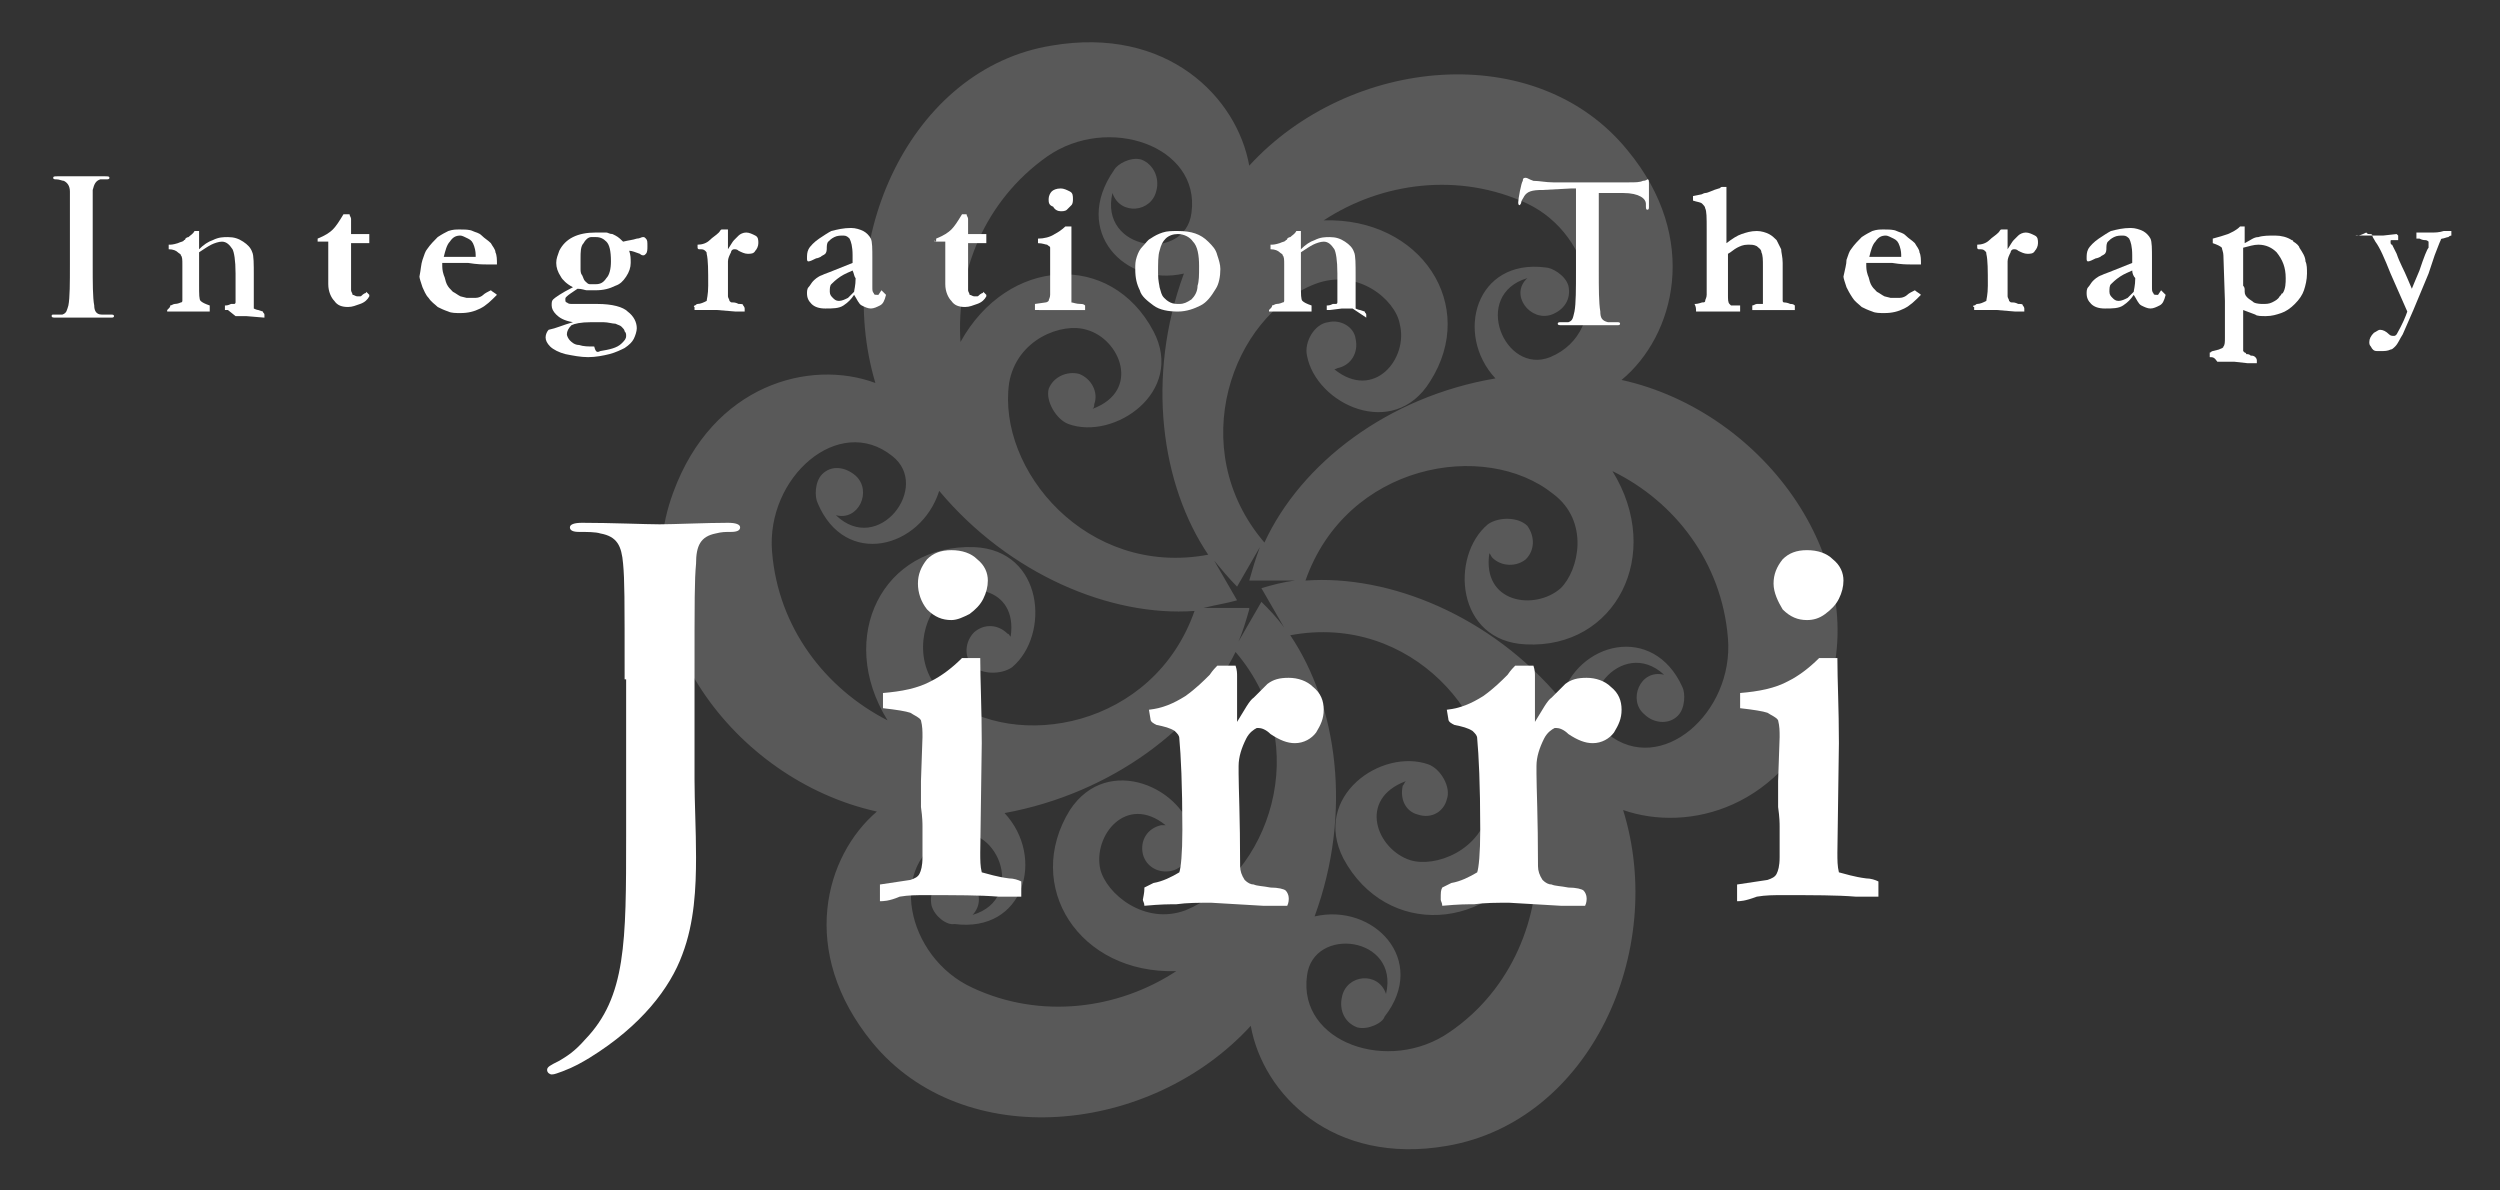 <?xml version="1.0" encoding="utf-8"?>
<!-- Generator: Adobe Illustrator 19.0.0, SVG Export Plug-In . SVG Version: 6.00 Build 0)  -->
<svg version="1.1" id="レイヤー_1" xmlns="http://www.w3.org/2000/svg" xmlns:xlink="http://www.w3.org/1999/xlink" x="0px"
	 y="0px" viewBox="0 0 164.5 78.3" style="enable-background:new 0 0 164.5 78.3;" xml:space="preserve">
<rect x="0" y="0" width="164.5" height="78.3" fill="#333333" stroke="none"/>
<style type="text/css">
	.st0{opacity:0.2;fill-rule:evenodd;clip-rule:evenodd;fill:#F2F2F2;}
	.st1{fill-rule:evenodd;clip-rule:evenodd;fill:#FFFFFF;}
</style>
<g id="XMLID_27_">
	<path id="XMLID_239_" class="st0" d="M82.2,40.1c-0.2,0.7-0.4,1.4-0.7,2.1l1.5-2.6c0.5,0.5,1,1,1.5,1.7L83,38.7
		c0.7-0.2,1.4-0.4,2.2-0.5h-3c0.2-0.7,0.4-1.4,0.7-2.2l-1.5,2.6c-0.5-0.5-1-1.1-1.5-1.7l1.5,2.6c-0.7,0.2-1.4,0.3-2.2,0.5H82.2
		L82.2,40.1z M81.3,42.9c-2.4,4.9-8.1,9.3-15.2,10.6c2.7,2.9,1.3,7.9-3.3,7.3c-0.5,0.1-1.3-0.5-1.5-1.2c-0.2-0.9,0.3-1.6,1.1-1.9
		c1.4-0.5,2.7,1.3,1.6,2.5c3.7-1.1,1.5-6.4-1.5-5.2c-4.2,1.7-2.9,8,1.5,10c4.5,2.1,9.6,1.4,13.4-1.1c-6.4,0.2-10.1-5.6-7-10.6
		c2.5-3.8,7.6-1.4,8.1,1.8c0.2,0.8-0.5,2-1.4,2.2c-0.9,0.2-1.7-0.3-1.9-1.1c-0.2-0.9,0.3-1.7,1.2-1.9c0.1,0,0.2,0,0.3,0
		c-2.6-2.1-4.8,0.7-4.3,2.9c0.4,1.6,2.9,3.7,5.6,2.7C83.4,57.7,86.6,49.1,81.3,42.9L81.3,42.9z M57.7,53.4
		c-9.5-2.1-16.7-12.1-13.4-21c2.6-7.1,9-8.8,13.3-7.2C54.8,15.8,59.9,4.5,69.2,3c7.6-1.3,12.2,3.4,13,7.9c6.6-7.2,18.9-8.4,24.9-1
		c4.8,5.8,3.1,12.2-0.4,15.1c9.5,2.1,16.7,12.2,13.4,21c-2.7,7.2-9,8.8-13.3,7.3c2.9,9.3-2.2,20.5-11.6,22.1
		c-7.5,1.3-12.1-3.4-12.9-7.9c-6.6,7.2-18.9,8.4-24.9,1.1C52.5,62.6,54.3,56.3,57.7,53.4L57.7,53.4z M86.5,60.3
		c2.5-6.8,1.5-13.9-1.6-18.5c8-1.5,13.9,5.6,13.1,11.3c-0.5,2.9-3.6,4-5.2,3.5c-2.2-0.7-3.5-4-0.3-5.2c-0.1,0.1-0.1,0.2-0.2,0.3
		c-0.2,0.9,0.2,1.7,1,1.9c0.9,0.3,1.7-0.2,1.9-1c0.3-0.8-0.4-2-1.2-2.3c-3.1-1.1-7.7,2.1-5.6,6.2c2.8,5.2,9.7,4.9,12.7-0.7
		c0.3,4.5-1.6,9.3-5.7,12.1c-4,2.8-10,0.7-9.4-3.7c0.4-3.3,6.1-2.6,5.2,1.2c-0.5-1.5-2.6-1.3-2.9,0.2c-0.2,0.9,0.2,1.7,1,2
		c0.7,0.2,1.7-0.3,1.8-0.7C94,63.2,90.4,59.4,86.5,60.3L86.5,60.3z M77.9,18c-2.5,6.8-1.5,13.9,1.6,18.5c-8,1.5-13.9-5.6-13.1-11.3
		c0.5-2.9,3.5-4,5.1-3.5c2.2,0.6,3.6,4,0.4,5.2c0.1-0.1,0.1-0.2,0.1-0.3c0.3-0.8-0.2-1.7-1-2c-0.8-0.2-1.7,0.2-2,1
		c-0.2,0.8,0.5,2,1.3,2.3c3,1.1,7.7-2.1,5.6-6.1c-2.8-5.3-9.6-4.9-12.7,0.7c-0.3-4.6,1.6-9.3,5.7-12.2c4-2.8,10.1-0.7,9.5,3.7
		c-0.4,3.3-6.1,2.5-5.2-1.3c0.5,1.5,2.6,1.3,2.9-0.2c0.2-0.8-0.2-1.7-1-2c-0.7-0.2-1.6,0.3-1.8,0.7C70.5,15.2,74,18.9,77.9,18
		L77.9,18z M98.4,24.9c-2.7-2.9-1.3-7.9,3.3-7.3c0.4,0,1.3,0.5,1.5,1.2c0.2,0.9-0.3,1.6-1.1,1.9c-1.4,0.5-2.8-1.3-1.6-2.4
		c-3.7,1.1-1.5,6.4,1.5,5.2c4.1-1.7,2.9-8-1.5-10.1c-4.5-2.1-9.6-1.4-13.4,1.1c6.4-0.2,10.2,5.6,7,10.6c-2.4,3.9-7.5,1.5-8.1-1.7
		c-0.2-0.9,0.5-2.1,1.4-2.2c0.8-0.2,1.7,0.3,1.8,1.1c0.2,0.9-0.3,1.7-1.1,1.9c-0.1,0-0.2,0.1-0.3,0.1c2.6,2.1,4.9-0.7,4.3-3
		c-0.3-1.6-2.8-3.7-5.6-2.6c-5.4,2.1-8.6,10.8-3.3,17C85.6,30.5,91.3,26.1,98.4,24.9L98.4,24.9z M85.9,38.2
		c2.7-7.7,11.8-9.3,16.3-5.7c2.4,1.8,1.7,5,0.5,6.2c-1.7,1.5-5.2,1-4.7-2.3c0.1,0.1,0.1,0.2,0.2,0.3c0.6,0.6,1.6,0.6,2.2,0.1
		c0.6-0.6,0.6-1.5,0.1-2.2c-0.6-0.6-1.9-0.6-2.6-0.1c-2.5,2.1-2.1,7.7,2.5,7.9c5.9,0.3,9.1-5.9,5.7-11.4c4.1,2,7.2,6,7.6,11
		c0.4,4.9-4.4,9.1-7.9,6.3c-2.6-2,0.9-6.5,3.7-3.9c-1.6-0.4-2.4,1.7-1.3,2.6c0.6,0.6,1.6,0.7,2.2,0.1c0.5-0.5,0.5-1.5,0.3-1.9
		c-1.9-4.2-6.9-3-8,0.8C98.1,40.5,91.4,37.8,85.9,38.2L85.9,38.2z M61.8,32.3c4.6,5.5,11.3,8.3,16.8,7.9c-2.7,7.7-11.8,9.3-16.3,5.7
		c-2.3-1.9-1.7-5-0.5-6.2c1.7-1.6,5.2-1.1,4.7,2.2c-0.1-0.1-0.1-0.2-0.2-0.2c-0.6-0.6-1.5-0.7-2.2-0.1c-0.6,0.6-0.7,1.6-0.1,2.2
		c0.6,0.6,1.9,0.6,2.6,0.1c2.5-2.1,2.1-7.7-2.5-7.9c-6-0.2-9.1,5.9-5.7,11.4c-4.1-2.1-7.2-6.1-7.6-11.1c-0.4-4.9,4.4-9.1,7.9-6.3
		c2.6,2-0.9,6.6-3.7,3.9c1.5,0.4,2.4-1.6,1.3-2.6c-0.7-0.6-1.6-0.7-2.2-0.1c-0.5,0.5-0.5,1.5-0.3,1.9C55.6,37.4,60.6,36.1,61.8,32.3
		z"/>
	<g id="XMLID_56_">
		<g id="XMLID_191_">
			<g id="XMLID_538_">
				<path id="XMLID_582_" class="st1" d="M4.6,15.3c0-1.9,0-2.3,0-2.7c0-0.4-0.2-0.6-0.4-0.7c-0.1,0-0.3-0.1-0.5-0.1
					c-0.1,0-0.2,0-0.2-0.1c0-0.1,0.1-0.1,0.3-0.1c0.5,0,1.3,0,1.6,0c0.3,0,1.1,0,1.5,0c0.2,0,0.3,0,0.3,0.1c0,0.1-0.1,0.1-0.2,0.1
					s-0.2,0-0.4,0c-0.3,0.1-0.4,0.3-0.5,0.7c0,0.4,0,0.8,0,2.7v2.2c0,1.2,0,2.2,0.1,2.7c0,0.3,0.1,0.6,0.5,0.6c0.2,0,0.5,0,0.6,0
					c0.1,0,0.2,0,0.2,0.1c0,0.1-0.1,0.1-0.2,0.1c-0.8,0-1.6,0-2,0c-0.3,0-1.1,0-1.6,0c-0.2,0-0.3,0-0.3-0.1c0-0.1,0-0.1,0.2-0.1
					c0.2,0,0.3,0,0.5,0c0.3-0.1,0.3-0.3,0.4-0.6c0.1-0.5,0.1-1.5,0.1-2.7V15.3z"/>
				<path id="XMLID_580_" class="st1" d="M11.2,20.1c0.1,0,0.2-0.1,0.3-0.1c0.2,0,0.4-0.1,0.4-0.1c0.1,0,0.1-0.1,0.1-0.1
					c0-0.1,0-0.3,0-0.5v-0.5l0-0.4l0-0.6v-0.4c0-0.3,0-0.5-0.1-0.6c0-0.1-0.1-0.1-0.2-0.2c-0.1-0.1-0.3-0.2-0.6-0.2l0-0.3
					c0.1,0,0.1,0,0.1,0s0.2,0,0.5-0.1c0.2-0.1,0.4-0.1,0.4-0.2c0,0,0.1,0,0.1-0.1c0,0,0.1-0.1,0.2-0.1c0.1-0.1,0.3-0.2,0.4-0.4
					l0.3,0l0,0.7c0,0.1,0,0.1,0,0.2c0,0,0,0.1,0,0.3c0.3-0.3,0.6-0.5,0.9-0.6c0.4-0.2,0.7-0.2,1-0.2c0.4,0,0.7,0.1,1,0.3
					c0.3,0.2,0.5,0.4,0.6,0.7c0.1,0.2,0.1,0.8,0.1,1.5l0,2c0,0.1,0,0.2,0,0.2c0,0,0.2,0.1,0.3,0.1l0.3,0.1c0,0.1,0.1,0.1,0.1,0.2
					c0,0,0,0.1,0,0.2l-1.2-0.1l-0.4,0h-0.3L15,20.4h-0.2c0-0.1,0-0.1,0-0.1c0-0.1,0-0.1,0-0.2c0.1,0,0.2,0,0.4-0.1
					c0.1,0,0.1,0,0.2,0c0.1,0,0.1-0.1,0.1-0.1c0-0.1,0-0.2,0-0.4c0-0.3,0-0.6,0-0.8l0-0.7c0-0.9-0.1-1.4-0.2-1.6
					c-0.2-0.3-0.4-0.5-0.7-0.5c-0.2,0-0.5,0.1-0.7,0.2c-0.2,0.1-0.5,0.3-0.8,0.5l0,0.1l0,0.4l0,0.4l0,1l0,0.2c0,0.7,0,1,0.1,1.1
					c0.1,0.1,0.3,0.2,0.6,0.3c0,0.1,0,0.1,0,0.2c0,0,0,0.1,0,0.2c-0.1,0-0.2,0-0.3,0c-0.1,0-0.2,0-0.4,0l-0.7,0c-0.3,0-0.8,0-1.4,0
					c0,0,0-0.1,0-0.1C11.2,20.2,11.2,20.2,11.2,20.1z"/>
				<path id="XMLID_578_" class="st1" d="M20.9,15.7c0.5-0.2,0.8-0.4,1-0.6s0.4-0.5,0.7-1H23c0,0.1,0.1,0.2,0.1,0.3
					c0,0.2,0,0.4,0,0.5l0,0.4c0,0,0,0.1,0,0.1l0.1,0c0,0,0.2,0,0.6,0c0,0,0.2,0,0.5,0c0,0.1,0,0.2,0,0.3c0,0.1,0,0.2,0,0.3
					c-0.1,0-0.2,0-0.3,0c0,0-0.1,0-0.2,0h-0.3l-0.1,0l-0.3,0l0,2.3c0,0.5,0,0.7,0,0.8c0,0.1,0.1,0.2,0.1,0.3c0.1,0,0.2,0.1,0.3,0.1
					c0.1,0,0.2,0,0.2,0c0.1,0,0.1-0.1,0.3-0.2c0,0,0.1,0,0.1-0.1c0.1,0.1,0.2,0.2,0.2,0.2l0,0.1c-0.1,0.2-0.3,0.4-0.6,0.5
					c-0.3,0.1-0.5,0.2-0.8,0.2c-0.4,0-0.7-0.1-0.9-0.4c-0.2-0.2-0.4-0.6-0.4-1.1l0-1.1v-1.7l-0.2,0l-0.4,0l-0.1,0c0,0,0-0.1,0-0.1
					C20.9,16,20.9,15.9,20.9,15.7z"/>
				<path id="XMLID_575_" class="st1" d="M27.8,17.1c0.1-0.3,0.2-0.6,0.3-0.7c0.2-0.3,0.5-0.6,0.7-0.8c0.3-0.2,0.5-0.3,0.7-0.4
					c0.3-0.1,0.5-0.1,0.7-0.1c0.4,0,0.7,0,0.9,0.1c0.2,0.1,0.4,0.1,0.6,0.3c0.2,0.2,0.4,0.3,0.6,0.5c0.1,0.2,0.3,0.4,0.3,0.6
					c0.1,0.2,0.1,0.5,0.1,0.8l-0.7,0c-0.2,0-0.6,0-1.2-0.1c-0.2,0-0.4,0-0.5,0c0,0-0.2,0-0.7,0h-0.5c0,0.1,0,0.1,0,0.1
					c0,0.2,0,0.4,0.1,0.7c0.1,0.2,0.1,0.4,0.2,0.6c0.1,0.2,0.2,0.3,0.4,0.5c0.2,0.1,0.3,0.2,0.5,0.3l0.4,0.1c0.3,0,0.5,0,0.6,0
					c0.2,0,0.4-0.1,0.5-0.2c0.1-0.1,0.3-0.2,0.5-0.3c0.1,0.1,0.3,0.2,0.4,0.3c-0.4,0.4-0.7,0.7-1.1,0.9c-0.4,0.2-0.8,0.3-1.3,0.3
					c-0.3,0-0.6,0-0.8-0.1c-0.3-0.1-0.5-0.2-0.7-0.3c-0.2-0.2-0.4-0.3-0.6-0.6c-0.2-0.2-0.3-0.5-0.4-0.7c-0.1-0.3-0.2-0.6-0.2-0.7
					C27.7,17.7,27.7,17.4,27.8,17.1z M31.3,16.9c0-0.2,0-0.4-0.1-0.7s-0.2-0.4-0.4-0.5c-0.2-0.1-0.4-0.2-0.5-0.2
					c-0.3,0-0.5,0.1-0.7,0.4c-0.2,0.2-0.3,0.6-0.4,1l1.4,0c0.1,0,0.2,0,0.4,0c0.1,0,0.2,0,0.3,0C31.2,16.9,31.3,16.9,31.3,16.9z"/>
				<path id="XMLID_571_" class="st1" d="M37.7,21.2c-0.6-0.1-0.9-0.3-1.1-0.5c-0.2-0.2-0.3-0.4-0.3-0.6c0-0.2,0-0.3,0.1-0.4
					c0.1-0.1,0.5-0.4,1.3-0.8c-0.4-0.2-0.7-0.5-0.8-0.7c-0.2-0.3-0.3-0.6-0.3-0.9c0-0.3,0.1-0.5,0.2-0.8c0.2-0.4,0.5-0.7,0.9-0.9
					c0.4-0.2,0.9-0.3,1.5-0.3c0.3,0,0.5,0,0.7,0c0.1,0,0.2,0.1,0.4,0.1l0.2,0.1c0.2,0.1,0.4,0.3,0.5,0.4c0.4-0.1,0.6-0.1,0.9-0.2
					c0.2,0,0.3-0.1,0.4-0.1c0.1,0,0.1,0,0.2,0.1s0.1,0.2,0.1,0.5c0,0.2,0,0.4-0.1,0.5c-0.1,0.1-0.1,0.1-0.2,0.1c0,0-0.1,0-0.2-0.1
					c-0.3-0.1-0.5-0.2-0.7-0.2c0.1,0.3,0.1,0.5,0.1,0.8c0,0.3-0.1,0.6-0.3,0.9c-0.2,0.3-0.4,0.5-0.7,0.6c-0.4,0.2-0.8,0.3-1.3,0.3
					c-0.3,0-0.5,0-0.6,0c-0.1,0-0.3-0.1-0.6-0.1c-0.3,0.2-0.6,0.4-0.7,0.5c-0.1,0.1-0.1,0.1-0.1,0.2c0,0.1,0,0.2,0.1,0.2
					c0.1,0.1,0.2,0.1,0.4,0.1c0,0,0.1,0,0.1,0c0.2,0,0.5,0,0.9,0c0,0,0.2,0,0.4,0c0.1,0,0.1,0,0.2,0c1,0,1.7,0.2,2,0.5
					c0.4,0.3,0.6,0.7,0.6,1.1c0,0.2-0.1,0.5-0.2,0.7c-0.1,0.2-0.3,0.4-0.6,0.6c-0.2,0.1-0.6,0.3-1,0.4c-0.4,0.1-0.9,0.2-1.4,0.2
					c-0.5,0-1-0.1-1.5-0.2c-0.4-0.1-0.8-0.3-1-0.5c-0.2-0.2-0.3-0.4-0.3-0.6c0-0.2,0.1-0.4,0.2-0.5C36.6,21.6,37,21.4,37.7,21.2z
					 M39.5,23.1c0.6-0.1,1.1-0.2,1.4-0.5c0.2-0.2,0.3-0.3,0.3-0.5c0-0.1,0-0.2-0.1-0.3c0-0.1-0.1-0.2-0.2-0.3
					c-0.1-0.1-0.2-0.1-0.4-0.2c-0.2,0-0.5-0.1-0.8-0.1l-0.8,0c-0.7,0-1.1,0.1-1.3,0.2c-0.2,0.2-0.3,0.4-0.3,0.6
					c0,0.1,0.1,0.3,0.2,0.4c0.1,0.1,0.3,0.3,0.6,0.3c0.3,0.1,0.6,0.1,1,0.1C39.2,23.2,39.3,23.2,39.5,23.1z M39.2,18.7
					c0.3,0,0.5-0.1,0.7-0.4c0.2-0.2,0.3-0.6,0.3-1.1c0-0.7-0.1-1.1-0.3-1.3c-0.2-0.2-0.4-0.3-0.7-0.3c0,0-0.1,0-0.3,0
					c-0.2,0-0.4,0.2-0.5,0.4c-0.2,0.2-0.2,0.6-0.2,1c0,0.1,0,0.3,0,0.7c0,0.1,0,0.3,0.1,0.4c0.1,0.2,0.1,0.3,0.2,0.4
					c0.1,0.1,0.2,0.2,0.3,0.2C38.9,18.7,39,18.7,39.2,18.7z"/>
				<path id="XMLID_569_" class="st1" d="M45.7,20.1c0.1,0,0.1-0.1,0.2-0.1c0.2,0,0.4-0.1,0.6-0.2c0-0.1,0.1-0.4,0.1-1
					c0-1,0-1.7-0.1-2.1c0-0.1,0-0.1-0.1-0.2c-0.1-0.1-0.2-0.1-0.4-0.1c-0.1,0-0.1-0.1-0.1-0.1l0-0.2c0.3,0,0.6-0.1,0.8-0.3
					s0.4-0.3,0.6-0.5c0.1-0.1,0.1-0.2,0.2-0.2l0.4,0c0,0.1,0,0.2,0,0.2c0,0,0,0.1,0,0.2c0,0.1,0,0.3,0,0.4c0,0,0,0.2,0,0.5
					c0.2-0.3,0.3-0.5,0.4-0.6c0,0,0.1-0.1,0.3-0.3c0.1-0.1,0.3-0.2,0.5-0.2c0.2,0,0.4,0.1,0.6,0.2c0.2,0.1,0.2,0.3,0.2,0.5
					s-0.1,0.4-0.2,0.5c-0.1,0.2-0.3,0.2-0.5,0.2c-0.2,0-0.4-0.1-0.6-0.2c-0.1-0.1-0.2-0.1-0.3-0.1l0,0c-0.1,0-0.2,0.1-0.2,0.2
					c-0.1,0.2-0.2,0.4-0.2,0.6l0,0.2c0,0.3,0,1,0,2.1c0,0.1,0.1,0.2,0.1,0.3c0.1,0.1,0.1,0.1,0.2,0.1c0.1,0,0.2,0,0.4,0.1
					c0.2,0,0.3,0,0.3,0.1c0,0,0.1,0.1,0.1,0.2c0,0,0,0.1,0,0.2h-0.6l-1.2-0.1c-0.3,0-0.6,0-0.8,0h-0.1c0,0-0.2,0-0.6,0
					c0-0.1,0-0.1,0-0.2C45.6,20.2,45.7,20.1,45.7,20.1z"/>
				<path id="XMLID_566_" class="st1" d="M58.1,19.2l0.1,0.1c0,0,0.1,0.1,0.1,0.1l0,0c-0.1,0.4-0.2,0.6-0.4,0.7
					c-0.2,0.1-0.4,0.2-0.6,0.2c-0.2,0-0.4-0.1-0.6-0.2c-0.2-0.1-0.3-0.4-0.5-0.7c-0.2,0.3-0.4,0.5-0.7,0.7c-0.3,0.2-0.7,0.2-1.2,0.2
					c-0.4,0-0.7-0.1-0.9-0.3c-0.2-0.2-0.3-0.4-0.3-0.7c0-0.1,0-0.3,0.1-0.4c0.1-0.1,0.2-0.3,0.3-0.4c0.1-0.1,0.3-0.3,0.6-0.4
					c0,0,0.2-0.1,0.5-0.2l1.5-0.6c0-0.2,0-0.3,0-0.5c0-0.6-0.1-0.9-0.2-1.1c-0.1-0.1-0.2-0.2-0.4-0.2c-0.2,0-0.4,0-0.6,0.1
					s-0.3,0.2-0.4,0.3c-0.1,0.1-0.1,0.3-0.1,0.5c0,0.2-0.1,0.3-0.1,0.3c-0.1,0.1-0.2,0.1-0.3,0.2c-0.2,0.1-0.3,0.1-0.3,0.1
					c-0.2,0.1-0.4,0.2-0.5,0.2c-0.1,0-0.1-0.1-0.1-0.2c0-0.2,0-0.4,0.1-0.6c0.1-0.2,0.4-0.5,0.7-0.7c0.3-0.2,0.6-0.4,0.8-0.5
					c0.4-0.1,0.8-0.2,1.3-0.2c0.3,0,0.6,0.1,0.8,0.2c0.2,0.1,0.4,0.3,0.5,0.5c0.1,0.2,0.1,0.7,0.1,1.3l0,1l0,0.7v0.2
					c0,0.2,0,0.3,0.1,0.4c0,0.1,0.1,0.1,0.2,0.1c0,0,0.1,0,0.1,0l0.2-0.3L58.1,19.2z M56.1,17.8c-0.2,0.1-0.5,0.2-0.8,0.4
					c-0.3,0.2-0.5,0.4-0.6,0.5c-0.1,0.1-0.1,0.3-0.1,0.5c0,0.2,0.1,0.3,0.2,0.4s0.2,0.2,0.4,0.2c0.2,0,0.4-0.1,0.6-0.2
					c0.2-0.2,0.3-0.3,0.4-0.4c0-0.1,0.1-0.4,0.1-0.9C56.2,18.2,56.2,18,56.1,17.8z"/>
				<path id="XMLID_564_" class="st1" d="M61.6,15.7c0.5-0.2,0.8-0.4,1-0.6c0.2-0.2,0.4-0.5,0.7-1h0.3c0,0.1,0.1,0.2,0.1,0.3
					c0,0.2,0,0.4,0,0.5l0,0.4c0,0,0,0.1,0,0.1l0.1,0c0,0,0.2,0,0.6,0c0,0,0.2,0,0.5,0c0,0.1,0,0.2,0,0.3c0,0.1,0,0.2,0,0.3
					c-0.1,0-0.2,0-0.3,0c0,0-0.1,0-0.2,0h-0.3l-0.1,0l-0.3,0l0,2.3c0,0.5,0,0.7,0,0.8c0,0.1,0.1,0.2,0.1,0.3c0.1,0,0.2,0.1,0.3,0.1
					c0.1,0,0.2,0,0.2,0c0.1,0,0.1-0.1,0.3-0.2c0,0,0.1,0,0.1-0.1c0.1,0.1,0.2,0.2,0.2,0.2l0,0.1c-0.1,0.2-0.3,0.4-0.6,0.5
					c-0.3,0.1-0.5,0.2-0.8,0.2c-0.4,0-0.7-0.1-0.9-0.4c-0.2-0.2-0.4-0.6-0.4-1.1l0-1.1v-1.7l-0.2,0l-0.4,0l-0.1,0c0,0,0-0.1,0-0.1
					C61.6,16,61.6,15.9,61.6,15.7z"/>
				<path id="XMLID_561_" class="st1" d="M68.1,20.4l0-0.4l0.7-0.1c0.1,0,0.2-0.1,0.2-0.1c0-0.1,0.1-0.2,0.1-0.4v-0.1
					c0,0,0-0.1,0-0.3c0-0.1,0-0.2,0-0.3c0-0.1,0-0.2,0-0.4l0-0.3l0-0.3l0-1c0-0.1,0-0.3,0-0.4c0-0.1-0.1-0.1-0.2-0.2
					c-0.1,0-0.3-0.1-0.6-0.1v-0.3c0.4,0,0.8-0.1,1.1-0.3c0.2-0.1,0.5-0.3,0.7-0.5h0.4c0,0.5,0,1.2,0,2l0,2.5c0,0.2,0,0.3,0,0.5
					c0.1,0,0.3,0.1,0.6,0.1c0.1,0,0.2,0,0.3,0.1l0,0.3c-0.1,0-0.2,0-0.2,0c-0.1,0-0.2,0-0.3,0c-0.4,0-1,0-1.7,0c-0.2,0-0.4,0-0.6,0
					C68.3,20.4,68.2,20.4,68.1,20.4z M69,13.1c0-0.2,0.1-0.4,0.2-0.5c0.1-0.1,0.3-0.2,0.6-0.2c0.2,0,0.4,0.1,0.6,0.2
					c0.2,0.1,0.2,0.3,0.2,0.5c0,0.1,0,0.3-0.1,0.4c-0.1,0.1-0.2,0.2-0.3,0.3c-0.1,0.1-0.3,0.1-0.4,0.1c-0.2,0-0.4-0.1-0.5-0.3
					C69,13.5,69,13.3,69,13.1z"/>
				<path id="XMLID_558_" class="st1" d="M79.5,15.9c0.3,0.3,0.5,0.5,0.6,0.9c0.1,0.3,0.2,0.6,0.2,0.9c0,0.5-0.1,1-0.3,1.3
					c-0.3,0.5-0.6,0.9-1,1.1c-0.4,0.2-0.9,0.4-1.5,0.4c-0.6,0-1.2-0.1-1.6-0.4c-0.4-0.3-0.8-0.6-0.9-1c-0.2-0.4-0.3-0.8-0.3-1.4
					c0-0.3,0-0.5,0.1-0.8c0.1-0.3,0.2-0.5,0.4-0.7c0.2-0.2,0.3-0.4,0.5-0.5c0.3-0.2,0.5-0.3,0.8-0.4c0.3-0.1,0.6-0.1,1-0.1
					C78.4,15.2,79,15.4,79.5,15.9z M76.2,18c0,0.5,0.1,0.8,0.1,0.9c0.1,0.3,0.1,0.5,0.3,0.7c0.1,0.1,0.2,0.2,0.4,0.3
					c0.2,0.1,0.4,0.1,0.6,0.1c0.3,0,0.5-0.1,0.8-0.3c0.2-0.2,0.4-0.5,0.4-0.9c0.1-0.3,0.1-0.7,0.1-1.3c0-0.7-0.1-1.3-0.4-1.6
					c-0.2-0.3-0.6-0.5-1-0.5c-0.3,0-0.6,0.1-0.8,0.3c-0.2,0.2-0.3,0.4-0.4,0.8C76.2,16.8,76.2,17.3,76.2,18z"/>
				<path id="XMLID_556_" class="st1" d="M83.7,20.1c0.1,0,0.2-0.1,0.3-0.1c0.2,0,0.4-0.1,0.4-0.1c0.1,0,0.1-0.1,0.1-0.1
					c0-0.1,0-0.3,0-0.5v-0.5l0-0.4l0-0.6v-0.4c0-0.3,0-0.5-0.1-0.6c0-0.1-0.1-0.1-0.2-0.2c-0.1-0.1-0.3-0.2-0.6-0.2l0-0.3
					c0.1,0,0.1,0,0.1,0s0.2,0,0.5-0.1c0.2-0.1,0.4-0.1,0.4-0.2c0,0,0.1,0,0.1-0.1c0,0,0.1-0.1,0.2-0.1c0.1-0.1,0.3-0.2,0.4-0.4
					l0.3,0l0,0.7c0,0.1,0,0.1,0,0.2c0,0,0,0.1,0,0.3c0.3-0.3,0.6-0.5,0.9-0.6c0.4-0.2,0.7-0.2,1-0.2c0.4,0,0.7,0.1,1,0.3
					c0.3,0.2,0.5,0.4,0.6,0.7c0.1,0.2,0.1,0.8,0.1,1.5l0,2c0,0.1,0,0.2,0,0.2c0,0,0.2,0.1,0.3,0.1l0.3,0.1c0,0.1,0.1,0.1,0.1,0.2
					c0,0,0,0.1,0,0.2L89,20.3l-0.4,0h-0.3l-0.8,0.1h-0.2c0-0.1,0-0.1,0-0.1c0-0.1,0-0.1,0-0.2c0.1,0,0.2,0,0.4-0.1
					c0.1,0,0.1,0,0.2,0c0.1,0,0.1-0.1,0.1-0.1c0-0.1,0-0.2,0-0.4c0-0.3,0-0.6,0-0.8l0-0.7c0-0.9-0.1-1.4-0.2-1.6
					c-0.2-0.3-0.4-0.5-0.7-0.5c-0.2,0-0.5,0.1-0.7,0.2c-0.2,0.1-0.5,0.3-0.8,0.5l0,0.1l0,0.4l0,0.4l0,1l0,0.2c0,0.7,0,1,0.1,1.1
					c0.1,0.1,0.3,0.2,0.6,0.3c0,0.1,0,0.1,0,0.2c0,0,0,0.1,0,0.2c-0.1,0-0.2,0-0.3,0c-0.1,0-0.2,0-0.4,0l-0.7,0c-0.3,0-0.8,0-1.4,0
					c0,0,0-0.1,0-0.1C83.7,20.2,83.7,20.2,83.7,20.1z"/>
				<path id="XMLID_554_" class="st1" d="M103.4,12.4l-1.9,0.1c-0.7,0-1,0.1-1.2,0.4c-0.1,0.2-0.2,0.3-0.2,0.4
					c0,0.1-0.1,0.2-0.1,0.2c-0.1,0-0.1-0.1-0.1-0.2c0-0.2,0.2-1.3,0.3-1.4c0-0.2,0.1-0.2,0.2-0.2c0.1,0,0.2,0.1,0.5,0.2
					c0.4,0,0.8,0.1,1.3,0.1h5c0.4,0,0.7,0,0.9-0.1c0.2,0,0.3-0.1,0.3-0.1c0.1,0,0.1,0.1,0.1,0.3c0,0.3,0,1.1,0,1.5
					c0,0.1,0,0.2-0.1,0.2c-0.1,0-0.1-0.1-0.1-0.3l0-0.1c0-0.3-0.4-0.7-1.5-0.7l-1.6,0v5.1c0,1.2,0,2.1,0.1,2.7
					c0,0.4,0.1,0.6,0.5,0.7c0.2,0,0.5,0,0.6,0c0.1,0,0.2,0,0.2,0.1c0,0.1-0.1,0.1-0.2,0.1c-0.8,0-1.6,0-2,0c-0.3,0-1.1,0-1.6,0
					c-0.2,0-0.3,0-0.3-0.1c0-0.1,0.1-0.1,0.2-0.1c0.2,0,0.3,0,0.5,0c0.3-0.1,0.3-0.3,0.4-0.7c0.1-0.5,0.1-1.5,0.1-2.7V12.4z"/>
				<path id="XMLID_552_" class="st1" d="M111.5,20c0.1,0,0.2,0,0.5-0.1c0.1,0,0.2,0,0.2-0.1c0-0.1,0.1-0.2,0.1-0.4V19l0-0.5V18
					l0-0.1l0-0.3l0-0.1l0-2.2v-0.2c0-0.8,0-1.2-0.1-1.4c0-0.1-0.1-0.2-0.2-0.3c-0.1-0.1-0.3-0.1-0.6-0.2v-0.1c0-0.1,0-0.1,0-0.2
					l0.5-0.1c0.1,0,0.2-0.1,0.3-0.1c0.2,0,0.5-0.2,0.9-0.3c0.1,0,0.1-0.1,0.2-0.1l0.3,0l0,3.7c0.4-0.3,0.7-0.5,1-0.6
					c0.3-0.1,0.6-0.2,1-0.2c0.3,0,0.6,0.1,0.8,0.2c0.2,0.1,0.4,0.3,0.5,0.4c0.1,0.2,0.2,0.4,0.3,0.6c0,0.2,0.1,0.5,0.1,0.9v0.4
					l0,0.9l0,1.2c0,0,0,0.1,0.1,0.1c0,0,0.2,0,0.4,0.1c0.1,0,0.2,0,0.3,0.1c0,0.1,0,0.1,0,0.1l0,0c0,0,0,0.1,0,0.2l-0.1,0
					c-0.1,0-0.2,0-0.4,0c-0.3,0-0.6,0-0.9,0c-0.2,0-0.4,0-0.6,0c-0.2,0-0.4,0-0.7,0c0,0-0.1,0-0.1,0v-0.1l0-0.1c0,0,0-0.1,0-0.1
					c0.1,0,0.2-0.1,0.3-0.1s0.2,0,0.4,0c0-0.1,0-0.1,0-0.1l0-0.9v-1.5c0-0.4,0-0.7-0.1-0.9c0-0.2-0.2-0.3-0.3-0.4
					c-0.2-0.1-0.3-0.1-0.6-0.1c-0.3,0-0.5,0.1-0.7,0.2c-0.2,0.1-0.4,0.3-0.6,0.4v1.1c0,0.6,0,1,0,1.3c0,0.2,0,0.3,0,0.3
					c0,0.3,0,0.5,0.1,0.6c0,0,0.1,0.1,0.1,0.1c0.2,0,0.3,0,0.4,0c0.1,0,0.2,0,0.2,0c0,0.1,0,0.2,0,0.2c0,0.1,0,0.1,0,0.2l-0.7,0
					c-0.3,0-0.5,0-0.7,0l-0.9,0l-0.6,0C111.6,20.3,111.6,20.2,111.5,20L111.5,20z"/>
				<path id="XMLID_549_" class="st1" d="M121.5,17.1c0.1-0.3,0.2-0.6,0.3-0.7c0.2-0.3,0.5-0.6,0.7-0.8c0.3-0.2,0.5-0.3,0.7-0.4
					c0.3-0.1,0.5-0.1,0.7-0.1c0.4,0,0.7,0,0.9,0.1c0.2,0.1,0.4,0.1,0.6,0.3c0.2,0.2,0.4,0.3,0.6,0.5c0.1,0.2,0.3,0.4,0.3,0.6
					c0.1,0.2,0.1,0.5,0.1,0.8l-0.7,0c-0.2,0-0.6,0-1.2-0.1c-0.2,0-0.4,0-0.5,0c0,0-0.2,0-0.7,0h-0.5c0,0.1,0,0.1,0,0.1
					c0,0.2,0,0.4,0.1,0.7c0.1,0.2,0.1,0.4,0.2,0.6c0.1,0.2,0.2,0.3,0.4,0.5c0.2,0.1,0.3,0.2,0.5,0.3l0.4,0.1c0.3,0,0.5,0,0.6,0
					c0.2,0,0.4-0.1,0.5-0.2c0.1-0.1,0.3-0.2,0.5-0.3c0.1,0.1,0.3,0.2,0.4,0.3c-0.4,0.4-0.7,0.7-1.1,0.9c-0.4,0.2-0.8,0.3-1.3,0.3
					c-0.3,0-0.6,0-0.8-0.1c-0.3-0.1-0.5-0.2-0.7-0.3c-0.2-0.2-0.4-0.3-0.6-0.6s-0.3-0.5-0.4-0.7c-0.1-0.3-0.2-0.6-0.2-0.7
					C121.4,17.7,121.5,17.4,121.5,17.1z M125.1,16.9c0-0.2,0-0.4-0.1-0.7s-0.2-0.4-0.4-0.5c-0.2-0.1-0.4-0.2-0.5-0.2
					c-0.3,0-0.5,0.1-0.7,0.4c-0.2,0.2-0.3,0.6-0.4,1l1.4,0c0.1,0,0.2,0,0.4,0c0.1,0,0.2,0,0.3,0C124.9,16.9,125,16.9,125.1,16.9z"/>
				<path id="XMLID_547_" class="st1" d="M129.9,20.1c0.1,0,0.1-0.1,0.2-0.1c0.2,0,0.4-0.1,0.6-0.2c0-0.1,0.1-0.4,0.1-1
					c0-1,0-1.7-0.1-2.1c0-0.1,0-0.1-0.1-0.2c-0.1-0.1-0.2-0.1-0.4-0.1c-0.1,0-0.1-0.1-0.1-0.1l0-0.2c0.3,0,0.6-0.1,0.8-0.3
					c0.2-0.2,0.4-0.3,0.6-0.5c0.1-0.1,0.1-0.2,0.2-0.2l0.4,0c0,0.1,0,0.2,0,0.2c0,0,0,0.1,0,0.2c0,0.1,0,0.3,0,0.4c0,0,0,0.2,0,0.5
					c0.2-0.3,0.3-0.5,0.4-0.6c0,0,0.1-0.1,0.3-0.3c0.1-0.1,0.3-0.2,0.5-0.2c0.2,0,0.4,0.1,0.6,0.2c0.2,0.1,0.2,0.3,0.2,0.5
					s-0.1,0.4-0.2,0.5c-0.1,0.2-0.3,0.2-0.5,0.2c-0.2,0-0.4-0.1-0.6-0.2c-0.1-0.1-0.2-0.1-0.3-0.1l0,0c-0.1,0-0.2,0.1-0.2,0.2
					c-0.1,0.2-0.2,0.4-0.2,0.6l0,0.2c0,0.3,0,1,0,2.1c0,0.1,0.1,0.2,0.1,0.3c0.1,0.1,0.1,0.1,0.2,0.1c0.1,0,0.2,0,0.4,0.1
					c0.2,0,0.3,0,0.3,0.1c0,0,0.1,0.1,0.1,0.2c0,0,0,0.1,0,0.2h-0.6l-1.2-0.1c-0.3,0-0.6,0-0.8,0h-0.1c0,0-0.2,0-0.6,0
					c0-0.1,0-0.1,0-0.2C129.8,20.2,129.8,20.1,129.9,20.1z"/>
				<path id="XMLID_544_" class="st1" d="M142.3,19.2l0.1,0.1c0,0,0.1,0.1,0.1,0.1l0,0c-0.1,0.4-0.2,0.6-0.4,0.7
					c-0.2,0.1-0.4,0.2-0.6,0.2c-0.2,0-0.4-0.1-0.6-0.2c-0.2-0.1-0.3-0.4-0.5-0.7c-0.2,0.3-0.4,0.5-0.7,0.7c-0.3,0.2-0.7,0.2-1.2,0.2
					c-0.4,0-0.7-0.1-0.9-0.3c-0.2-0.2-0.3-0.4-0.3-0.7c0-0.1,0-0.3,0.1-0.4c0.1-0.1,0.2-0.3,0.3-0.4c0.1-0.1,0.3-0.3,0.6-0.4
					c0,0,0.2-0.1,0.5-0.2l1.5-0.6c0-0.2,0-0.3,0-0.5c0-0.6-0.1-0.9-0.2-1.1c-0.1-0.1-0.2-0.2-0.4-0.2c-0.2,0-0.4,0-0.6,0.1
					c-0.2,0.1-0.3,0.2-0.4,0.3c-0.1,0.1-0.1,0.3-0.1,0.5c0,0.2-0.1,0.3-0.1,0.3c-0.1,0.1-0.2,0.1-0.3,0.2c-0.2,0.1-0.3,0.1-0.3,0.1
					c-0.2,0.1-0.4,0.2-0.5,0.2c-0.1,0-0.1-0.1-0.1-0.2c0-0.2,0-0.4,0.1-0.6c0.1-0.2,0.4-0.5,0.7-0.7c0.3-0.2,0.6-0.4,0.8-0.5
					c0.4-0.1,0.8-0.2,1.3-0.2c0.3,0,0.6,0.1,0.8,0.2c0.2,0.1,0.4,0.3,0.5,0.5c0.1,0.2,0.1,0.7,0.1,1.3l0,1l0,0.7v0.2
					c0,0.2,0,0.3,0.1,0.4c0,0.1,0.1,0.1,0.2,0.1c0,0,0.1,0,0.1,0l0.2-0.3L142.3,19.2z M140.3,17.8c-0.2,0.1-0.5,0.2-0.8,0.4
					c-0.3,0.2-0.5,0.4-0.6,0.5c-0.1,0.1-0.1,0.3-0.1,0.5c0,0.2,0.1,0.3,0.2,0.4c0.1,0.1,0.2,0.2,0.4,0.2c0.2,0,0.4-0.1,0.6-0.2
					c0.2-0.2,0.3-0.3,0.4-0.4c0-0.1,0.1-0.4,0.1-0.9C140.4,18.2,140.3,18,140.3,17.8z"/>
				<path id="XMLID_541_" class="st1" d="M145.4,23.5v-0.3c0.1,0,0.1-0.1,0.2-0.1L146,23c0.2-0.1,0.3-0.1,0.3-0.2
					c0.1-0.1,0.1-0.3,0.1-0.6l0-2.4l-0.1-3c0-0.2-0.1-0.4-0.1-0.5c-0.1-0.1-0.3-0.2-0.6-0.3l0-0.3c0.4-0.1,0.7-0.2,1-0.3
					c0.2-0.1,0.5-0.2,0.8-0.5l0.3,0l0,0.2l0,0.7c0,0,0,0.1,0,0.2c0.4-0.2,0.6-0.4,0.9-0.4c0.3-0.1,0.7-0.1,1.1-0.1
					c0.4,0,0.8,0.1,1.1,0.3c0,0,0.1,0,0.1,0.1c0.2,0.1,0.4,0.3,0.4,0.4c0.2,0.3,0.4,0.6,0.4,0.9c0.1,0.2,0.1,0.5,0.1,0.8
					c0,0.4-0.1,0.8-0.2,1.1c-0.1,0.3-0.3,0.6-0.6,0.9c-0.3,0.3-0.6,0.5-0.9,0.6c-0.3,0.1-0.6,0.2-1,0.2c-0.3,0-0.6,0-0.7-0.1
					c-0.3-0.1-0.5-0.2-0.8-0.3c0,0.1,0,0.1,0,0.1l0,0.2c0,0,0,0.1,0,0.2c0,0,0,0.2,0,0.5l0,1.1c0,0,0,0.1,0,0.2v0.1
					c0,0.2,0,0.3,0,0.3c0,0,0.1,0.1,0.1,0.1c0,0,0.1,0,0.1,0.1c0.1,0,0.2,0,0.3,0.1c0.1,0,0.2,0,0.3,0.1c0,0,0.1,0.1,0.1,0.2
					c0,0,0,0.1,0,0.2h-0.1c-0.2,0-0.4,0-0.5,0l-0.9-0.1H147l-0.2,0l-0.2,0l-0.3,0c-0.1,0-0.3,0-0.4,0
					C145.7,23.5,145.6,23.5,145.4,23.5L145.4,23.5z M147.7,19.1c0,0,0,0.1,0,0.1c0,0.2,0.1,0.3,0.2,0.4c0.1,0.1,0.3,0.2,0.4,0.3
					c0.2,0.1,0.5,0.1,0.6,0.1c0.2,0,0.4,0,0.6-0.1c0.2-0.1,0.4-0.2,0.5-0.4c0,0,0,0,0.1-0.1c0-0.1,0.1-0.1,0.1-0.1
					c0.2-0.3,0.2-0.7,0.2-1c0-0.7-0.2-1.2-0.6-1.7c-0.3-0.3-0.7-0.5-1.2-0.5c-0.3,0-0.6,0.1-1,0.2c0,0.2,0,0.6,0,1.3l0,1.2
					C147.7,18.9,147.7,19,147.7,19.1z"/>
				<path id="XMLID_539_" class="st1" d="M155,15.5c0.1,0,0.3,0,0.4,0c0,0,0.1,0,0.2,0c0.4,0,0.7,0,0.9,0h0.3l0.9-0.1
					c0,0,0.1,0.1,0.1,0.1c0,0.2,0,0.3,0,0.3c-0.1,0-0.1,0-0.1,0c-0.1,0-0.2,0-0.2,0c0,0-0.1,0-0.1,0c-0.1,0-0.1,0-0.1,0.1
					c0,0.1,0,0.2,0.1,0.2l0.3,0.6c0.2,0.6,0.5,1.1,0.7,1.6l0.3,0.7c0,0,0.2-0.5,0.5-1.2c0.3-0.9,0.5-1.4,0.6-1.5c0-0.1,0-0.1,0-0.2
					c0,0,0-0.1,0-0.2c-0.1-0.1-0.2-0.1-0.2-0.1c-0.1,0-0.2,0-0.4-0.1l-0.2,0l0-0.1c0,0,0-0.1,0-0.1c0,0,0-0.1,0-0.2
					c0.1,0,0.2,0,0.3,0l0.5,0l0.3,0c0.1,0,0.4,0,0.7-0.1c0.2,0,0.4,0,0.5,0c0,0.1,0,0.2,0,0.2c0,0,0,0.1,0,0.1
					c-0.1,0-0.2,0.1-0.2,0.1c-0.1,0-0.3,0.1-0.4,0.1c-0.1,0-0.1,0.1-0.1,0.1c-0.1,0.2-0.2,0.5-0.4,1l-0.4,1.2l-1,2.4l-0.7,1.6
					c-0.2,0.3-0.3,0.6-0.5,0.8c-0.1,0.1-0.2,0.2-0.3,0.2c-0.2,0.1-0.4,0.1-0.6,0.1c0,0-0.1,0-0.3,0c-0.2,0-0.3-0.1-0.4-0.3
					c-0.1-0.1-0.1-0.2-0.1-0.3c0-0.2,0.1-0.4,0.3-0.6c0.2-0.1,0.3-0.2,0.4-0.2c0.2,0,0.4,0.1,0.6,0.3c0.1,0.1,0.2,0.1,0.3,0.1
					c0.1,0,0.1,0,0.2-0.1c0.4-0.7,0.6-1.2,0.7-1.5l-1.1-2.5c-0.4-1-0.7-1.7-1-2.1c-0.1-0.2-0.2-0.3-0.2-0.4s-0.1-0.1-0.2-0.1
					c-0.1,0-0.1,0-0.2-0.1C155.1,15.6,155,15.5,155,15.5z"/>
			</g>
		</g>
		<g id="XMLID_126_">
			<g id="XMLID_326_">
				<path id="XMLID_337_" class="st1" d="M41.1,44.7c0-5.5,0-6.5-0.1-7.6c-0.1-1.2-0.4-1.8-1.5-2c-0.3-0.1-0.9-0.1-1.4-0.1
					c-0.4,0-0.6-0.1-0.6-0.3s0.3-0.3,0.8-0.3c1.9,0,4.2,0.1,5.1,0.1c0.9,0,3.1-0.1,4.5-0.1c0.5,0,0.8,0.1,0.8,0.3s-0.2,0.3-0.6,0.3
					c-0.4,0-0.6,0-1,0.1c-1,0.2-1.3,0.8-1.3,2c-0.1,1.1-0.1,2.2-0.1,7.6v6.6c0,1.5,0.1,3.3,0.1,5.1c0,2-0.1,4.3-0.9,6.4
					c-0.8,2.2-2.7,4.7-6.1,6.8c-0.5,0.3-1,0.6-1.8,0.9c-0.3,0.1-0.5,0.2-0.7,0.2c-0.1,0-0.3-0.1-0.3-0.3c0-0.2,0.2-0.3,0.8-0.6
					c0.5-0.3,1-0.6,1.7-1.4c2.7-2.8,2.7-6.4,2.7-13.4V44.7z"/>
				<path id="XMLID_334_" class="st1" d="M57.9,59.3l0-1.1l2-0.3c0.3-0.1,0.5-0.2,0.6-0.4c0.1-0.2,0.2-0.5,0.2-1.1v-0.2
					c0-0.1,0-0.4,0-0.8c0-0.4,0-0.7,0-1c0-0.2,0-0.6-0.1-1.3l0-0.9l0-0.8l0.1-2.9c0-0.4,0-0.7-0.1-1.1c-0.1-0.2-0.4-0.3-0.7-0.5
					c-0.3-0.1-0.9-0.2-1.8-0.3v-1c1.2-0.1,2.3-0.3,3.2-0.8c0.6-0.3,1.3-0.8,2-1.5h1.2c0,1.5,0.1,3.3,0.1,5.6l-0.1,7.2
					c0,0.5,0,0.9,0.1,1.3c0.4,0.1,1,0.3,1.8,0.4c0.3,0,0.6,0.1,0.8,0.2l0,1c-0.3,0-0.5,0-0.7,0c-0.2,0-0.4,0-0.8,0
					c-1.2-0.1-2.8-0.1-4.8-0.1c-0.6,0-1.1,0-1.7,0.1C58.5,59.3,58.1,59.3,57.9,59.3z M60.4,38.4c0-0.6,0.2-1.1,0.6-1.6
					c0.4-0.4,0.9-0.6,1.6-0.6c0.7,0,1.3,0.2,1.7,0.6c0.5,0.4,0.7,0.9,0.7,1.4c0,0.4-0.1,0.8-0.3,1.2c-0.2,0.4-0.5,0.7-0.9,1
					c-0.4,0.2-0.8,0.4-1.2,0.4c-0.6,0-1.1-0.2-1.6-0.7C60.6,39.6,60.4,39,60.4,38.4z"/>
				<path id="XMLID_332_" class="st1" d="M75.3,58.4c0.2-0.1,0.4-0.2,0.6-0.3c0.6-0.1,1.2-0.4,1.7-0.7c0.1-0.3,0.2-1.2,0.2-2.8
					c0-3-0.1-4.9-0.2-6c0-0.2-0.1-0.3-0.3-0.5c-0.3-0.2-0.7-0.3-1.2-0.4c-0.2-0.1-0.4-0.2-0.4-0.4l-0.1-0.6c0.9-0.1,1.6-0.4,2.4-0.9
					c0.7-0.5,1.2-1,1.6-1.4c0.2-0.3,0.4-0.5,0.5-0.6l1.2,0c0.1,0.3,0.1,0.5,0.1,0.7c0,0.1,0,0.3,0,0.5c0,0.4,0,0.7,0,1
					c0,0.1,0,0.6,0,1.5c0.5-0.8,0.8-1.4,1.1-1.6c0.1-0.1,0.4-0.4,0.9-0.9c0.4-0.3,0.8-0.4,1.4-0.4c0.6,0,1.2,0.2,1.6,0.6
					c0.5,0.4,0.7,0.9,0.7,1.5c0,0.6-0.2,1-0.5,1.5c-0.3,0.4-0.8,0.7-1.4,0.7c-0.5,0-1-0.2-1.6-0.6c-0.3-0.3-0.6-0.4-0.8-0.4l-0.1,0
					c-0.2,0.1-0.5,0.3-0.7,0.7c-0.3,0.6-0.5,1.2-0.5,1.8l0,0.5c0,0.9,0.1,2.9,0.1,6.1c0,0.3,0.1,0.6,0.3,0.9
					c0.2,0.2,0.4,0.3,0.6,0.3c0.2,0.1,0.6,0.1,1.1,0.2c0.5,0,0.9,0.1,1,0.2c0.1,0.1,0.2,0.3,0.2,0.5c0,0.1,0,0.3-0.1,0.5h-1.6
					l-3.4-0.2c-0.8,0-1.6,0-2.3,0.1h-0.3c-0.1,0-0.7,0-1.8,0.1c0-0.2-0.1-0.3-0.1-0.4C75.3,58.7,75.3,58.6,75.3,58.4z"/>
				<path id="XMLID_330_" class="st1" d="M94.9,58.4c0.2-0.1,0.4-0.2,0.6-0.3c0.6-0.1,1.2-0.4,1.7-0.7c0.1-0.3,0.2-1.2,0.2-2.8
					c0-3-0.1-4.9-0.2-6c0-0.2-0.1-0.3-0.3-0.5c-0.3-0.2-0.7-0.3-1.2-0.4c-0.2-0.1-0.4-0.2-0.4-0.4l-0.1-0.6c0.9-0.1,1.6-0.4,2.4-0.9
					c0.7-0.5,1.2-1,1.6-1.4c0.2-0.3,0.4-0.5,0.5-0.6l1.2,0c0.1,0.3,0.1,0.5,0.1,0.7c0,0.1,0,0.3,0,0.5c0,0.4,0,0.7,0,1
					c0,0.1,0,0.6,0,1.5c0.5-0.8,0.8-1.4,1.1-1.6c0.1-0.1,0.4-0.4,0.9-0.9c0.4-0.3,0.8-0.4,1.4-0.4c0.6,0,1.2,0.2,1.6,0.6
					c0.5,0.4,0.7,0.9,0.7,1.5c0,0.6-0.2,1-0.5,1.5c-0.3,0.4-0.8,0.7-1.4,0.7c-0.5,0-1-0.2-1.6-0.6c-0.3-0.3-0.6-0.4-0.8-0.4l-0.1,0
					c-0.2,0.1-0.5,0.3-0.7,0.7c-0.3,0.6-0.5,1.2-0.5,1.8l0,0.5c0,0.9,0.1,2.9,0.1,6.1c0,0.3,0.1,0.6,0.3,0.9
					c0.2,0.2,0.4,0.3,0.6,0.3c0.2,0.1,0.6,0.1,1.1,0.2c0.5,0,0.9,0.1,1,0.2c0.1,0.1,0.2,0.3,0.2,0.5c0,0.1,0,0.3-0.1,0.5h-1.6
					l-3.4-0.2c-0.8,0-1.6,0-2.3,0.1h-0.3c-0.1,0-0.7,0-1.8,0.1c0-0.2-0.1-0.3-0.1-0.4C94.8,58.7,94.8,58.6,94.9,58.4z"/>
				<path id="XMLID_327_" class="st1" d="M114.3,59.3l0-1.1l2-0.3c0.3-0.1,0.5-0.2,0.6-0.4c0.1-0.2,0.2-0.5,0.2-1.1v-0.2
					c0-0.1,0-0.4,0-0.8c0-0.4,0-0.7,0-1c0-0.2,0-0.6-0.1-1.3l0-0.9l0-0.8l0.1-2.9c0-0.4,0-0.7-0.1-1.1c-0.1-0.2-0.4-0.3-0.7-0.5
					c-0.3-0.1-0.9-0.2-1.8-0.3v-1c1.2-0.1,2.3-0.3,3.2-0.8c0.6-0.3,1.3-0.8,2-1.5h1.2c0,1.5,0.1,3.3,0.1,5.6l-0.1,7.2
					c0,0.5,0,0.9,0.1,1.3c0.4,0.1,1,0.3,1.8,0.4c0.3,0,0.6,0.1,0.8,0.2l0,1c-0.3,0-0.5,0-0.7,0c-0.2,0-0.4,0-0.8,0
					c-1.2-0.1-2.8-0.1-4.8-0.1c-0.6,0-1.1,0-1.7,0.1C114.8,59.3,114.5,59.3,114.3,59.3z M116.7,38.4c0-0.6,0.2-1.1,0.6-1.6
					c0.4-0.4,0.9-0.6,1.6-0.6c0.7,0,1.3,0.2,1.7,0.6c0.5,0.4,0.7,0.9,0.7,1.4c0,0.4-0.1,0.8-0.3,1.2c-0.2,0.4-0.5,0.7-0.9,1
					s-0.8,0.4-1.2,0.4c-0.6,0-1.1-0.2-1.6-0.7C117,39.6,116.7,39,116.7,38.4z"/>
			</g>
		</g>
	</g>
</g>
</svg>
